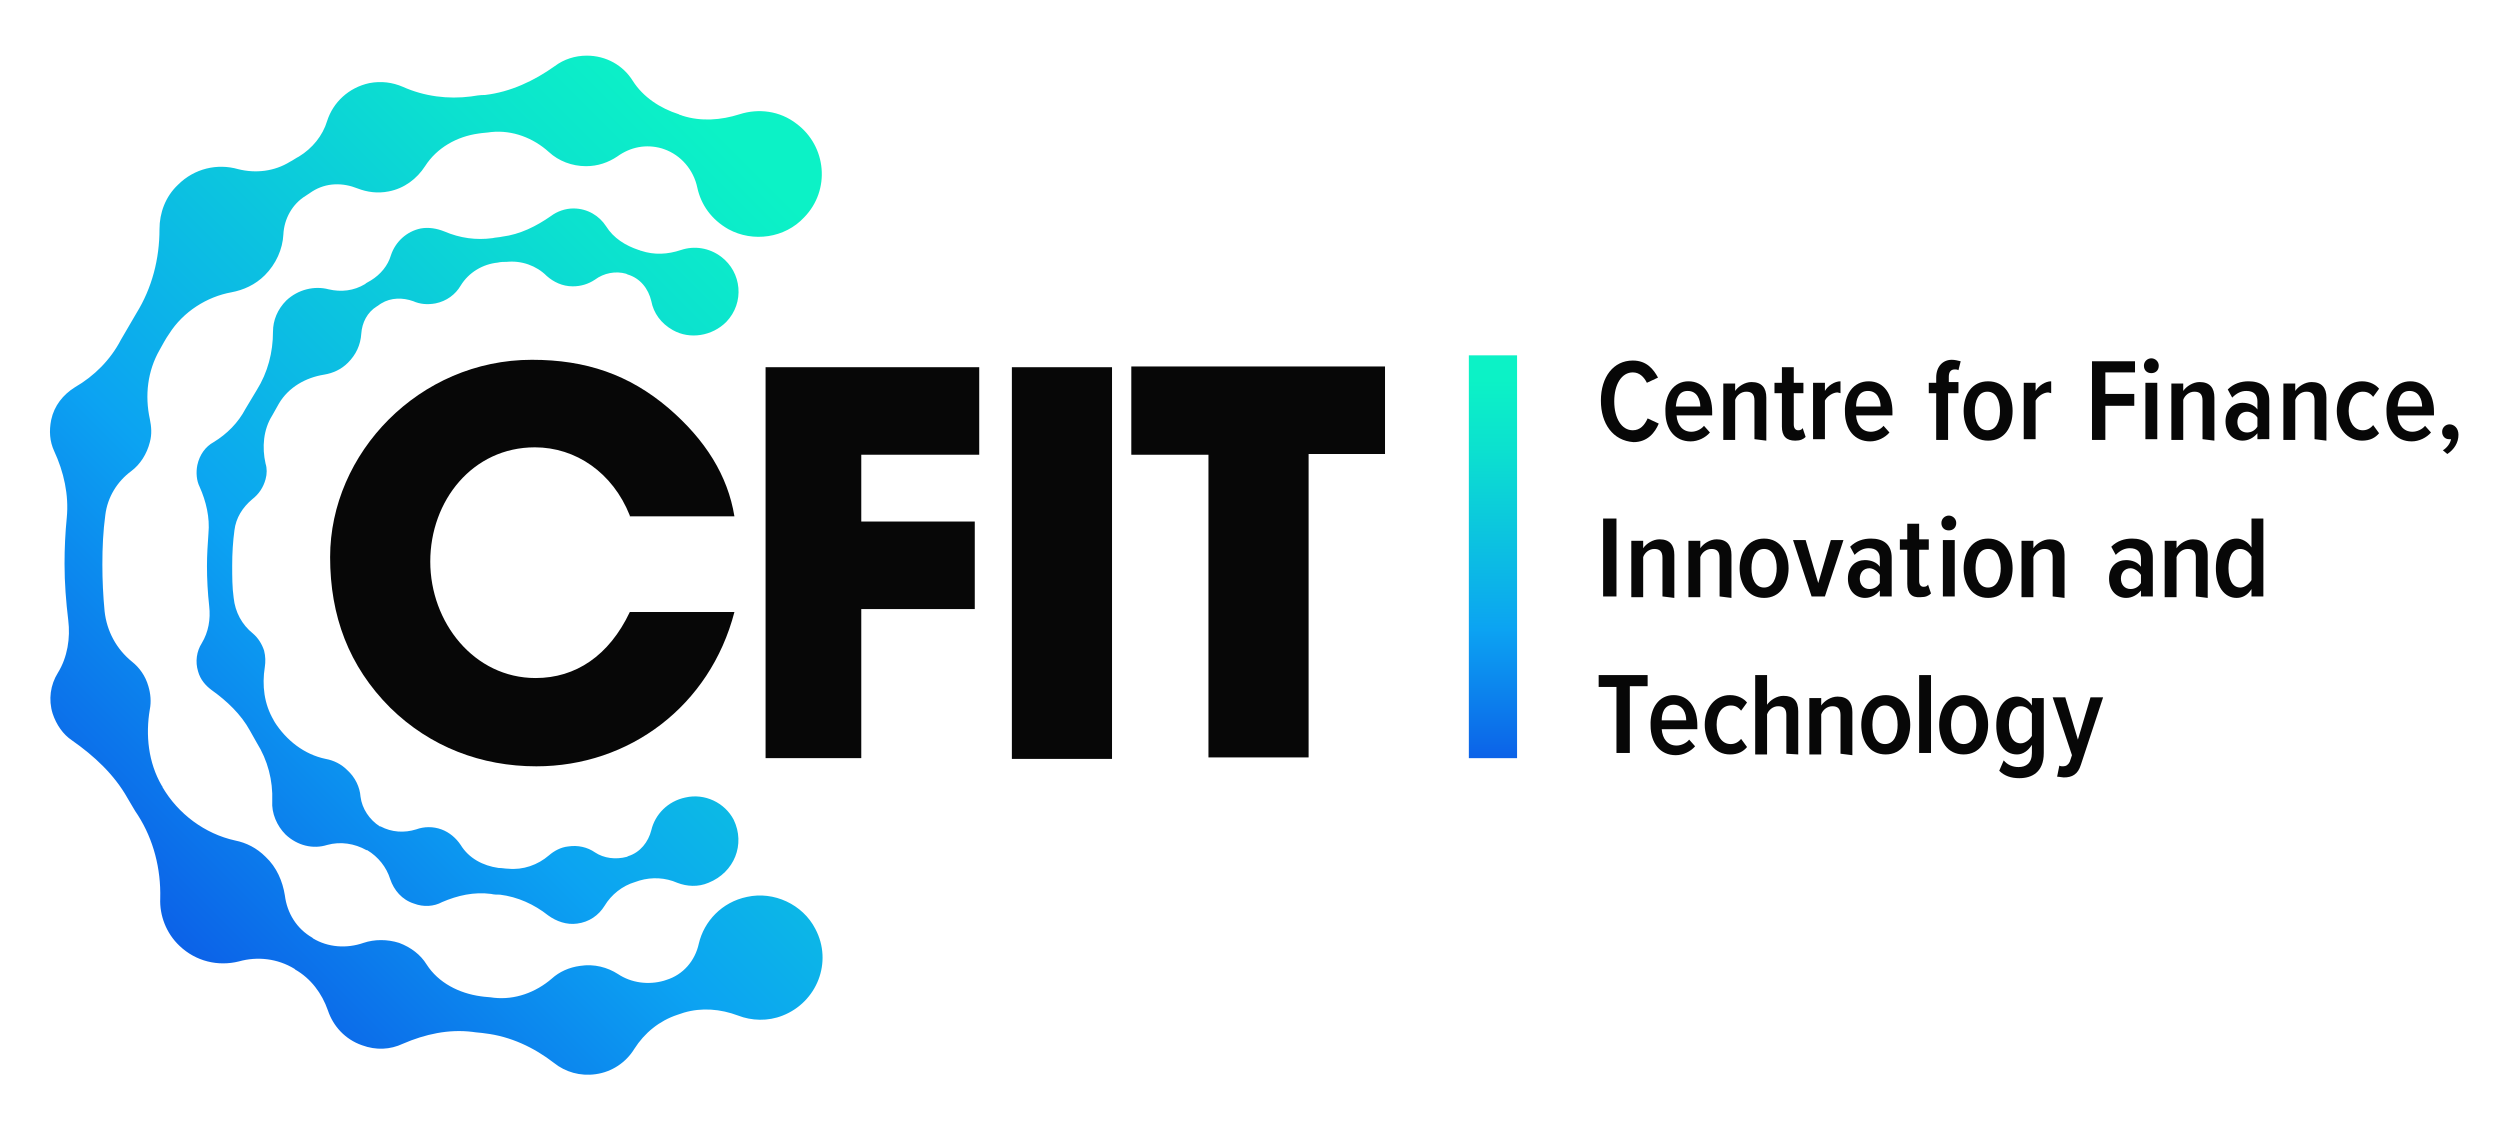 <svg version="1.1" id="Layer_1" xmlns="http://www.w3.org/2000/svg" xmlns:xlink="http://www.w3.org/1999/xlink" x="0px" y="0px" viewBox="0 0 337 152" style="enable-background:new 0 0 337 152;/*! filter: brightness(0) invert(0); */filter: brightness(0) invert(1);" xml:space="preserve" width="337" height="152">
<style type="text/css">
	.st0{fill:#070707;}
	.st1{fill:url(#SVGID_1_);}
	.st2{fill:url(#SVGID_2_);}
</style>
<path class="st0" d="M329.3,60.7c0.5-0.3,1-0.9,1.1-1.5c0,0-0.2,0-0.3,0c-0.5,0-0.9-0.4-0.9-1s0.5-1,1-1c0.6,0,1.2,0.5,1.2,1.4  c0,1.1-0.6,2-1.5,2.6L329.3,60.7L329.3,60.7z"/>
<path class="st0" d="M84.9,69.5c-2.3-5.8-7.3-9.2-12.8-9.2c-8.4,0-14.1,7.2-14.1,15.4s5.9,15.7,14.2,15.7c5.4,0,9.9-3,12.7-8.9H99  c-3.3,12.7-14.2,20.8-26.7,20.8c-7.4,0-14.3-2.6-19.7-7.9C47,89.8,44.5,83,44.5,75.1c0-14,12-26.6,27.2-26.6c7.3,0,13.1,2,18.4,6.5  c5,4.3,8,9.1,8.9,14.6H84.9L84.9,69.5z"/>
<path class="st0" d="M103.2,102.2V49.5H132v11.8h-15.9v9h15.3v11.8h-15.3v20.1L103.2,102.2L103.2,102.2z"/>
<path class="st0" d="M136.4,102.2V49.5h13.5v52.8H136.4z"/>
<path class="st0" d="M162.9,102.2V61.3h-10.4V49.4h34.2v11.8h-10.3v40.9H162.9L162.9,102.2z"/>
<linearGradient id="SVGID_1_" gradientUnits="userSpaceOnUse" x1="21.513" y1="33.195" x2="118.629" y2="130.311" gradientTransform="matrix(1 0 0 -1 0 158)">
	<stop offset="0" style="stop-color:#0C62E8"/>
	<stop offset="0.32" style="stop-color:#0CA3F2"/>
	<stop offset="0.45" style="stop-color:#0CB6E7"/>
	<stop offset="0.77" style="stop-color:#0CE1CF"/>
	<stop offset="0.94" style="stop-color:#0CF2C6"/>
</linearGradient>
<path class="st1" d="M105.5,136.9c-2,0.8-4.2,0.7-6,0c-2.4-0.9-4.9-1.1-7.3-0.4l-0.9,0.3c-2.4,0.8-4.4,2.4-5.8,4.6  c-1.1,1.8-3,3.1-5.2,3.4c-2.1,0.3-4.1-0.3-5.6-1.5c-2.7-2.1-5.9-3.6-9.3-4c-0.6-0.1-1.1-0.1-1.7-0.2c-3.2-0.4-6.4,0.3-9.4,1.6  c-1.7,0.8-3.6,0.9-5.5,0.2c-2.3-0.8-3.9-2.6-4.6-4.7c-0.8-2.3-2.3-4.3-4.4-5.5l-0.1-0.1c-2.3-1.4-5-1.7-7.5-1c-2.8,0.7-5.8,0-8-2.1  c-1.8-1.7-2.7-4.1-2.6-6.4c0.1-4-0.9-7.9-3-11.2c-0.5-0.7-0.9-1.5-1.4-2.3c-1.8-3.2-4.5-5.7-7.5-7.8c-1.2-0.8-2.1-2.1-2.6-3.6  c-0.6-1.9-0.3-3.9,0.7-5.5c1.3-2.1,1.7-4.7,1.4-7.1c-0.3-2.5-0.5-5-0.5-7.6c0-2.1,0.1-4.2,0.3-6.2c0.3-3.1-0.4-6.2-1.7-9  c-0.6-1.3-0.7-2.7-0.4-4.2c0.4-1.9,1.6-3.4,3.2-4.4c2.6-1.5,4.8-3.7,6.2-6.4c0.7-1.2,1.4-2.4,2.1-3.6c2.1-3.4,3.1-7.3,3.1-11.3  c0-2.2,0.8-4.4,2.5-6c2.2-2.2,5.3-2.9,8.1-2.1c2.4,0.6,4.9,0.3,7-1c0.4-0.2,0.8-0.5,1.2-0.7c1.8-1.1,3.2-2.8,3.8-4.8  c0.8-2.5,2.9-4.5,5.7-5.1c1.6-0.3,3.1-0.1,4.5,0.5c2.9,1.3,6.1,1.7,9.2,1.3c0.6-0.1,1.2-0.2,1.9-0.2c3.4-0.4,6.6-1.9,9.4-3.9  c1.2-0.9,2.7-1.4,4.3-1.4c2.6,0,4.9,1.3,6.2,3.4c1.4,2.2,3.7,3.7,6.2,4.5c0.1,0.1,0.3,0.1,0.5,0.2c2.5,0.8,5.2,0.6,7.7-0.2  c2.5-0.8,5.4-0.5,7.7,1.3c4,3,4.6,8.9,1,12.6c-2.6,2.8-6.9,3.4-10.2,1.6c-2.3-1.3-3.7-3.3-4.2-5.6c-0.5-2.4-2.2-4.4-4.5-5.2  l-0.3-0.1c-2.1-0.6-4.2-0.2-6,1.1c-1.2,0.8-2.6,1.3-4.2,1.3c-1.9,0-3.7-0.7-5-1.9c-2.1-1.9-4.9-3-7.8-2.7c-0.6,0.1-1.1,0.1-1.7,0.2  c-2.9,0.4-5.6,1.9-7.2,4.4c-1.1,1.7-2.8,3-4.9,3.4c-1.5,0.3-2.9,0.1-4.2-0.4c-2-0.8-4.2-0.8-6.1,0.4c-0.3,0.2-0.6,0.4-0.9,0.6  c-1.8,1.1-2.9,3.1-3,5.2c-0.1,2-1,4-2.5,5.5c-1.3,1.3-2.9,2-4.5,2.3C27.9,40,24.7,42,22.8,45c-0.5,0.7-0.9,1.5-1.3,2.2  c-1.6,2.8-2,6.1-1.3,9.3c0.2,1,0.3,2,0,3.1c-0.4,1.6-1.3,3-2.5,3.9c-1.9,1.4-3.2,3.5-3.5,5.9c-0.3,2.2-0.4,4.4-0.4,6.7  c0,2.1,0.1,4.2,0.3,6.3c0.3,2.7,1.6,5.1,3.7,6.8c1,0.8,1.8,1.9,2.2,3.3c0.3,1,0.4,2.1,0.2,3.1c-0.6,3.5-0.2,7.2,1.6,10.3  c0.1,0.1,0.1,0.1,0.1,0.2c2.1,3.6,5.7,6.3,9.8,7.2c1.5,0.3,2.9,1,4.1,2.2c1.5,1.4,2.3,3.3,2.6,5.2c0.3,2.4,1.6,4.5,3.7,5.7l0.1,0.1  c2,1.2,4.5,1.4,6.8,0.6c1.5-0.5,3.2-0.5,4.8,0c1.6,0.6,2.9,1.6,3.7,2.9c1.6,2.5,4.4,3.9,7.3,4.3c0.6,0.1,1.2,0.1,1.8,0.2  c2.8,0.3,5.6-0.7,7.8-2.6c1-0.9,2.3-1.5,3.8-1.7c1.9-0.3,3.7,0.2,5.1,1.1c1.8,1.2,4.1,1.5,6.2,0.9l0.3-0.1c2.3-0.7,3.9-2.6,4.4-4.9  c0.7-3,3.1-5.6,6.5-6.3c3.6-0.8,7.5,1,9.2,4.3C112.3,129.7,110.1,135.1,105.5,136.9L105.5,136.9z M98.9,110.5  c-1.2-2.3-3.9-3.6-6.5-3c-2.4,0.5-4.1,2.3-4.6,4.4c-0.4,1.6-1.5,3-3.1,3.5l-0.2,0.1c-1.5,0.4-3.1,0.2-4.3-0.6c-1-0.7-2.3-1-3.6-0.8  c-1,0.1-1.9,0.6-2.6,1.2c-1.5,1.3-3.5,2-5.5,1.8c-0.4,0-0.8-0.1-1.3-0.1c-2.1-0.3-4-1.3-5.1-3.1c-0.6-0.9-1.5-1.7-2.6-2.1  c-1.1-0.4-2.3-0.4-3.4,0c-1.6,0.5-3.3,0.4-4.8-0.4l-0.1,0c-1.4-0.9-2.4-2.4-2.6-4c-0.1-1.3-0.7-2.6-1.8-3.6  c-0.8-0.8-1.8-1.3-2.9-1.5c-2.9-0.6-5.3-2.5-6.9-5c0-0.1-0.1-0.1-0.1-0.2c-1.3-2.2-1.6-4.7-1.2-7.2c0.1-0.7,0.1-1.4-0.1-2.2  c-0.3-0.9-0.8-1.7-1.5-2.3c-1.5-1.2-2.4-2.9-2.6-4.8c-0.2-1.4-0.2-2.9-0.2-4.4c0-1.6,0.1-3.2,0.3-4.7c0.2-1.7,1.1-3.1,2.4-4.2  c0.9-0.7,1.5-1.6,1.8-2.7c0.2-0.7,0.2-1.5,0-2.1c-0.5-2.2-0.3-4.6,0.9-6.5c0.3-0.5,0.6-1.1,0.9-1.6c1.3-2.2,3.6-3.5,6.1-3.9  c1.2-0.2,2.3-0.7,3.2-1.6c1.1-1.1,1.7-2.4,1.8-3.9c0.1-1.5,0.8-2.9,2.1-3.7c0.2-0.1,0.4-0.3,0.6-0.4c1.3-0.8,2.9-0.8,4.3-0.3  c0.9,0.4,1.9,0.5,3,0.3c1.5-0.3,2.7-1.2,3.4-2.4c1.1-1.8,3-2.9,5-3.1c0.4-0.1,0.8-0.1,1.2-0.1c2-0.2,4,0.5,5.4,1.9  c0.9,0.8,2.1,1.4,3.5,1.4c1.1,0,2.1-0.3,3-0.9c1.2-0.9,2.8-1.2,4.2-0.8l0.2,0.1c1.7,0.5,2.8,1.9,3.2,3.6c0.3,1.6,1.3,3,2.9,3.9  c2.3,1.3,5.3,0.8,7.2-1.1c2.5-2.6,2.1-6.7-0.7-8.8c-1.6-1.2-3.6-1.5-5.4-0.9c-1.8,0.6-3.6,0.7-5.4,0.1c-0.1,0-0.2-0.1-0.3-0.1  c-1.8-0.6-3.4-1.6-4.4-3.2c-0.9-1.4-2.5-2.4-4.4-2.4c-1.1,0-2.2,0.4-3,1c-2,1.4-4.2,2.5-6.6,2.8c-0.4,0.1-0.9,0.1-1.3,0.2  c-2.2,0.3-4.4,0-6.5-0.9c-1-0.4-2.1-0.6-3.2-0.4c-1.9,0.4-3.4,1.8-4,3.6c-0.4,1.4-1.4,2.6-2.7,3.4c-0.3,0.2-0.6,0.3-0.8,0.5  c-1.5,0.9-3.2,1.1-4.9,0.7c-1.9-0.5-4.1,0-5.7,1.5c-1.2,1.2-1.8,2.7-1.8,4.2c0,2.8-0.7,5.5-2.2,7.9c-0.5,0.8-1,1.7-1.5,2.5  c-1,1.9-2.5,3.4-4.3,4.5c-1.1,0.6-1.9,1.7-2.2,3.1c-0.2,1-0.1,2.1,0.3,2.9c0.9,2,1.4,4.2,1.2,6.3c-0.1,1.4-0.2,2.9-0.2,4.4  c0,1.8,0.1,3.6,0.3,5.4s-0.1,3.5-1,5c-0.7,1.1-0.9,2.5-0.5,3.8c0.3,1.1,1,1.9,1.8,2.5c2.1,1.5,4,3.3,5.2,5.5  c0.3,0.5,0.6,1.1,0.9,1.6c1.5,2.4,2.2,5.1,2.1,7.9c-0.1,1.6,0.6,3.3,1.8,4.5c1.6,1.5,3.7,2,5.6,1.4c1.8-0.5,3.7-0.2,5.3,0.7l0.1,0  c1.5,0.9,2.6,2.3,3.1,3.9c0.5,1.5,1.6,2.8,3.2,3.3c1.3,0.5,2.7,0.4,3.8-0.2c2.1-0.9,4.3-1.4,6.6-1.1c0.4,0.1,0.8,0.1,1.2,0.1  c2.4,0.3,4.6,1.3,6.5,2.8c1.1,0.8,2.5,1.3,3.9,1.1c1.6-0.2,2.9-1.1,3.7-2.4c0.9-1.5,2.4-2.7,4.1-3.2l0.6-0.2  c1.7-0.5,3.5-0.4,5.1,0.3c1.3,0.5,2.8,0.6,4.2,0C99,117.6,100.5,113.8,98.9,110.5L98.9,110.5z"/>
<g>
	<path class="st0" d="M215.8,54c0-3.2,1.7-5.4,4.3-5.4c1.9,0,2.8,1.2,3.4,2.3l-1.5,0.7c-0.4-0.8-1-1.4-1.9-1.4   c-1.5,0-2.5,1.6-2.5,3.9s1,3.9,2.5,3.9c1,0,1.6-0.7,2-1.6l1.5,0.7c-0.5,1.2-1.5,2.5-3.4,2.5C217.4,59.4,215.8,57.1,215.8,54   L215.8,54z"/>
	<path class="st0" d="M227.6,51.4c2.1,0,3.2,1.8,3.2,4.1v0.5H226c0.1,1.3,0.8,2.2,2,2.2c0.6,0,1.3-0.3,1.7-0.8l0.8,0.9   c-0.6,0.7-1.6,1.2-2.6,1.2c-2.1,0-3.4-1.6-3.4-4C224.4,53.2,225.6,51.4,227.6,51.4L227.6,51.4z M225.9,54.8h3.3   c0-0.9-0.4-2.1-1.7-2.1S226,53.9,225.9,54.8z"/>
	<path class="st0" d="M236.5,59.2V54c0-0.9-0.4-1.2-1.1-1.2s-1.3,0.5-1.5,1.1v5.4h-1.6v-7.6h1.6v1c0.4-0.6,1.3-1.2,2.2-1.2   c1.4,0,2,0.8,2,2.1v5.8L236.5,59.2L236.5,59.2z"/>
	<path class="st0" d="M240.2,57.5V53h-1v-1.4h1v-2.1h1.6v2.1h1.3V53h-1.3v4.2c0,0.5,0.2,0.8,0.6,0.8c0.3,0,0.5-0.1,0.6-0.3l0.4,1.2   c-0.3,0.3-0.7,0.5-1.4,0.5C240.8,59.4,240.2,58.8,240.2,57.5L240.2,57.5z"/>
	<path class="st0" d="M244.4,59.2v-7.6h1.6v1.1c0.4-0.7,1.3-1.3,2.1-1.3V53c-0.1,0-0.3-0.1-0.4-0.1c-0.6,0-1.4,0.5-1.7,1.1v5.2   L244.4,59.2L244.4,59.2z"/>
	<path class="st0" d="M251.9,51.4c2.1,0,3.2,1.8,3.2,4.1v0.5h-4.9c0.1,1.3,0.8,2.2,2,2.2c0.6,0,1.3-0.3,1.7-0.8l0.8,0.9   c-0.6,0.7-1.6,1.2-2.6,1.2c-2.1,0-3.4-1.6-3.4-4C248.6,53.2,249.8,51.4,251.9,51.4L251.9,51.4z M250.2,54.8h3.3   c0-0.9-0.4-2.1-1.7-2.1S250.2,53.9,250.2,54.8z"/>
	<path class="st0" d="M262.6,53v6.3H261V53h-1v-1.4h1v-0.7c0-1.5,0.9-2.4,2.1-2.4c0.4,0,0.8,0.1,1.2,0.2l-0.3,1.2   c-0.2-0.1-0.3-0.1-0.5-0.1c-0.5,0-0.8,0.3-0.8,1v0.7h1.3V53H262.6L262.6,53z"/>
	<path class="st0" d="M264.7,55.4c0-2.2,1.1-4,3.3-4s3.3,1.8,3.3,4s-1.1,4-3.3,4S264.7,57.6,264.7,55.4z M269.6,55.4   c0-1.4-0.5-2.6-1.7-2.6s-1.7,1.2-1.7,2.6s0.5,2.6,1.7,2.6S269.6,56.8,269.6,55.4z"/>
	<path class="st0" d="M272.8,59.2v-7.6h1.6v1.1c0.4-0.7,1.3-1.3,2.1-1.3V53c-0.1,0-0.3-0.1-0.4-0.1c-0.6,0-1.4,0.5-1.7,1.1v5.2   L272.8,59.2L272.8,59.2z"/>
	<path class="st0" d="M282,59.2V48.7h5.8v1.5h-4v2.9h3.9v1.6h-3.9v4.6H282z"/>
	<path class="st0" d="M289,49.3c0-0.6,0.5-1,1-1s1,0.4,1,1s-0.4,1-1,1S289,49.9,289,49.3z M289.2,59.2v-7.6h1.6v7.6H289.2z"/>
	<path class="st0" d="M296.9,59.2V54c0-0.9-0.4-1.2-1.1-1.2s-1.3,0.5-1.5,1.1v5.4h-1.6v-7.6h1.6v1c0.4-0.6,1.3-1.2,2.2-1.2   c1.4,0,2,0.8,2,2.1v5.8L296.9,59.2L296.9,59.2z"/>
	<path class="st0" d="M304.3,59.2v-0.8c-0.5,0.6-1.2,1-2,1c-1.2,0-2.3-0.9-2.3-2.6c0-1.6,1.1-2.5,2.3-2.5c0.8,0,1.6,0.3,2,0.9v-1.1   c0-0.9-0.5-1.4-1.5-1.4c-0.7,0-1.3,0.3-1.9,0.9l-0.6-1.1c0.8-0.8,1.8-1.1,2.8-1.1c1.6,0,2.8,0.7,2.8,2.6v5.2H304.3L304.3,59.2z    M304.3,56.3c-0.3-0.5-0.9-0.8-1.4-0.8c-0.8,0-1.3,0.6-1.3,1.4s0.5,1.4,1.3,1.4c0.6,0,1.1-0.3,1.4-0.8V56.3z"/>
	<path class="st0" d="M312,59.2V54c0-0.9-0.4-1.2-1.1-1.2s-1.3,0.5-1.5,1.1v5.4h-1.6v-7.6h1.6v1c0.4-0.6,1.3-1.2,2.2-1.2   c1.4,0,2,0.8,2,2.1v5.8L312,59.2L312,59.2z"/>
	<path class="st0" d="M318.4,51.4c1.1,0,1.9,0.5,2.3,1l-0.8,1.1c-0.4-0.5-0.8-0.7-1.4-0.7c-1.2,0-1.9,1.2-1.9,2.6   c0,1.4,0.7,2.6,1.9,2.6c0.5,0,1-0.2,1.4-0.7l0.8,1.1c-0.5,0.6-1.2,1-2.3,1c-2,0-3.4-1.7-3.4-4S316.4,51.4,318.4,51.4L318.4,51.4z"/>
	<path class="st0" d="M324.9,51.4c2.1,0,3.2,1.8,3.2,4.1v0.5h-4.9c0.1,1.3,0.8,2.2,2,2.2c0.6,0,1.3-0.3,1.7-0.8l0.8,0.9   c-0.6,0.7-1.6,1.2-2.6,1.2c-2.1,0-3.4-1.6-3.4-4C321.6,53.2,322.9,51.4,324.9,51.4L324.9,51.4z M323.2,54.8h3.3   c0-0.9-0.4-2.1-1.7-2.1S323.3,53.9,323.2,54.8z"/>
	<path class="st0" d="M216.1,80.4V69.9h1.8v10.5H216.1z"/>
	<path class="st0" d="M224.1,80.4v-5.2c0-0.9-0.4-1.2-1.1-1.2s-1.3,0.5-1.5,1.1v5.4h-1.6v-7.6h1.6v1c0.4-0.6,1.3-1.2,2.2-1.2   c1.4,0,2,0.8,2,2.1v5.8L224.1,80.4L224.1,80.4z"/>
	<path class="st0" d="M231.8,80.4v-5.2c0-0.9-0.4-1.2-1.1-1.2s-1.3,0.5-1.5,1.1v5.4h-1.6v-7.6h1.6v1c0.4-0.6,1.3-1.2,2.2-1.2   c1.4,0,2,0.8,2,2.1v5.8L231.8,80.4L231.8,80.4z"/>
	<path class="st0" d="M234.5,76.6c0-2.1,1.1-4,3.3-4s3.3,1.9,3.3,4s-1.1,4-3.3,4S234.5,78.7,234.5,76.6z M239.5,76.6   c0-1.4-0.5-2.6-1.7-2.6s-1.7,1.2-1.7,2.6s0.5,2.6,1.7,2.6S239.5,77.9,239.5,76.6z"/>
	<path class="st0" d="M244.2,80.4l-2.5-7.6h1.7l1.7,5.8l1.7-5.8h1.7l-2.5,7.6H244.2z"/>
	<path class="st0" d="M253.4,80.4v-0.8c-0.5,0.6-1.2,1-2,1c-1.2,0-2.3-0.9-2.3-2.6s1.1-2.5,2.3-2.5c0.8,0,1.6,0.3,2,0.9v-1.1   c0-0.9-0.5-1.4-1.5-1.4c-0.7,0-1.3,0.3-1.9,0.9l-0.6-1.1c0.8-0.8,1.8-1.1,2.8-1.1c1.6,0,2.8,0.7,2.8,2.6v5.2H253.4L253.4,80.4z    M253.4,77.5c-0.3-0.5-0.9-0.9-1.4-0.9c-0.8,0-1.3,0.6-1.3,1.4s0.5,1.4,1.3,1.4c0.6,0,1.1-0.3,1.4-0.8V77.5z"/>
	<path class="st0" d="M257.1,78.7v-4.6h-1v-1.4h1v-2.1h1.6v2.1h1.3v1.4h-1.3v4.2c0,0.5,0.2,0.8,0.6,0.8c0.3,0,0.5-0.1,0.6-0.3   l0.4,1.2c-0.3,0.3-0.7,0.5-1.4,0.5C257.7,80.6,257.1,80,257.1,78.7L257.1,78.7z"/>
	<path class="st0" d="M261.7,70.5c0-0.6,0.5-1,1-1s1,0.4,1,1s-0.4,1-1,1S261.7,71.1,261.7,70.5z M261.9,80.4v-7.6h1.6v7.6H261.9z"/>
	<path class="st0" d="M264.7,76.6c0-2.1,1.1-4,3.3-4s3.3,1.9,3.3,4s-1.1,4-3.3,4S264.7,78.7,264.7,76.6z M269.7,76.6   c0-1.4-0.5-2.6-1.7-2.6s-1.7,1.2-1.7,2.6s0.5,2.6,1.7,2.6S269.7,77.9,269.7,76.6z"/>
	<path class="st0" d="M276.7,80.4v-5.2c0-0.9-0.4-1.2-1.1-1.2s-1.3,0.5-1.5,1.1v5.4h-1.6v-7.6h1.6v1c0.4-0.6,1.3-1.2,2.2-1.2   c1.4,0,2,0.8,2,2.1v5.8L276.7,80.4L276.7,80.4z"/>
	<path class="st0" d="M288.6,80.4v-0.8c-0.5,0.6-1.2,1-2,1c-1.2,0-2.3-0.9-2.3-2.6s1.1-2.5,2.3-2.5c0.8,0,1.6,0.3,2,0.9v-1.1   c0-0.9-0.5-1.4-1.5-1.4c-0.7,0-1.3,0.3-1.9,0.9l-0.6-1.1c0.8-0.8,1.8-1.1,2.8-1.1c1.6,0,2.8,0.7,2.8,2.6v5.2H288.6L288.6,80.4z    M288.6,77.5c-0.3-0.5-0.9-0.9-1.4-0.9c-0.8,0-1.3,0.6-1.3,1.4s0.5,1.4,1.3,1.4c0.6,0,1.1-0.3,1.4-0.8V77.5z"/>
	<path class="st0" d="M296,80.4v-5.2c0-0.9-0.4-1.2-1.1-1.2s-1.3,0.5-1.5,1.1v5.4h-1.6v-7.6h1.6v1c0.4-0.6,1.3-1.2,2.2-1.2   c1.4,0,2,0.8,2,2.1v5.8L296,80.4L296,80.4z"/>
	<path class="st0" d="M303.5,80.4v-1c-0.5,0.8-1.2,1.2-2,1.2c-1.7,0-2.8-1.6-2.8-4s1.1-4,2.8-4c0.7,0,1.5,0.4,2,1.2v-3.9h1.6v10.5   L303.5,80.4L303.5,80.4z M303.5,75c-0.3-0.6-0.9-1-1.5-1c-1.1,0-1.6,1.1-1.6,2.6s0.5,2.6,1.6,2.6c0.6,0,1.2-0.5,1.5-1V75L303.5,75z   "/>
	<path class="st0" d="M217.9,101.6v-9h-2.4V91h6.6v1.5h-2.4v9H217.9L217.9,101.6z"/>
	<path class="st0" d="M225.6,93.7c2.1,0,3.2,1.8,3.2,4.1v0.5H224c0.1,1.3,0.8,2.2,2,2.2c0.6,0,1.3-0.3,1.7-0.8l0.8,0.9   c-0.6,0.7-1.6,1.2-2.6,1.2c-2.1,0-3.4-1.6-3.4-4C222.4,95.5,223.6,93.7,225.6,93.7L225.6,93.7z M224,97.1h3.3   c0-0.9-0.4-2.1-1.7-2.1S224,96.2,224,97.1z"/>
	<path class="st0" d="M233.2,93.7c1.1,0,1.9,0.5,2.3,1l-0.8,1.1c-0.4-0.5-0.8-0.7-1.4-0.7c-1.2,0-1.9,1.1-1.9,2.6s0.7,2.6,1.9,2.6   c0.5,0,1-0.2,1.4-0.7l0.8,1.1c-0.5,0.6-1.2,1-2.3,1c-2,0-3.4-1.7-3.4-4S231.2,93.7,233.2,93.7L233.2,93.7z"/>
	<path class="st0" d="M240.8,101.6v-5.2c0-0.9-0.4-1.2-1.1-1.2s-1.3,0.5-1.5,1.1v5.4h-1.6V91h1.6V95c0.4-0.6,1.3-1.2,2.2-1.2   c1.4,0,2,0.7,2,2.1v5.8L240.8,101.6L240.8,101.6z"/>
	<path class="st0" d="M248.1,101.6v-5.2c0-0.9-0.4-1.2-1.1-1.2s-1.3,0.5-1.5,1.1v5.4h-1.6v-7.6h1.6v1c0.4-0.6,1.3-1.2,2.2-1.2   c1.4,0,2,0.8,2,2.1v5.8L248.1,101.6L248.1,101.6z"/>
	<path class="st0" d="M250.9,97.7c0-2.1,1.1-4,3.3-4s3.3,1.9,3.3,4s-1.1,4-3.3,4S250.9,99.9,250.9,97.7z M255.8,97.7   c0-1.4-0.5-2.6-1.7-2.6s-1.7,1.2-1.7,2.6s0.5,2.6,1.7,2.6S255.8,99.1,255.8,97.7z"/>
	<path class="st0" d="M258.7,101.6V91h1.6v10.5H258.7z"/>
	<path class="st0" d="M261.4,97.7c0-2.1,1.1-4,3.3-4s3.3,1.9,3.3,4s-1.1,4-3.3,4S261.4,99.9,261.4,97.7z M266.4,97.7   c0-1.4-0.5-2.6-1.7-2.6s-1.7,1.2-1.7,2.6s0.5,2.6,1.7,2.6S266.4,99.1,266.4,97.7z"/>
	<path class="st0" d="M270.1,102.5c0.5,0.6,1.2,0.9,2,0.9c1,0,1.8-0.5,1.8-1.9v-1.1c-0.5,0.8-1.2,1.3-2,1.3c-1.7,0-2.8-1.5-2.8-3.9   s1.1-3.9,2.8-3.9c0.7,0,1.5,0.4,2,1.2v-1h1.6v7.4c0,2.6-1.6,3.4-3.3,3.4c-1.1,0-2-0.3-2.7-1L270.1,102.5L270.1,102.5z M273.9,96.2   c-0.3-0.6-0.9-1-1.5-1c-1.1,0-1.6,1.1-1.6,2.5s0.5,2.5,1.6,2.5c0.6,0,1.2-0.5,1.5-1V96.2z"/>
	<path class="st0" d="M277.6,103.2c0.1,0.1,0.4,0.1,0.5,0.1c0.4,0,0.7-0.2,0.9-0.6l0.3-0.9l-2.6-7.8h1.7l1.7,5.7l1.7-5.7h1.7l-3,9.1   c-0.4,1.3-1.2,1.7-2.3,1.7c-0.2,0-0.6-0.1-0.9-0.1L277.6,103.2L277.6,103.2z"/>
</g>
<linearGradient id="SVGID_2_" gradientUnits="userSpaceOnUse" x1="201.24" y1="55.77" x2="201.24" y2="110.05" gradientTransform="matrix(1 0 0 -1 0 158)">
	<stop offset="0" style="stop-color:#0C62E8"/>
	<stop offset="0.32" style="stop-color:#0CA3F2"/>
	<stop offset="0.45" style="stop-color:#0CB6E7"/>
	<stop offset="0.77" style="stop-color:#0CE1CF"/>
	<stop offset="0.94" style="stop-color:#0CF2C6"/>
</linearGradient>
<rect x="198" y="47.9" class="st2" width="6.5" height="54.3"/>
<style xmlns="http://www.w3.org/1999/xhtml" type="text/css"></style></svg>